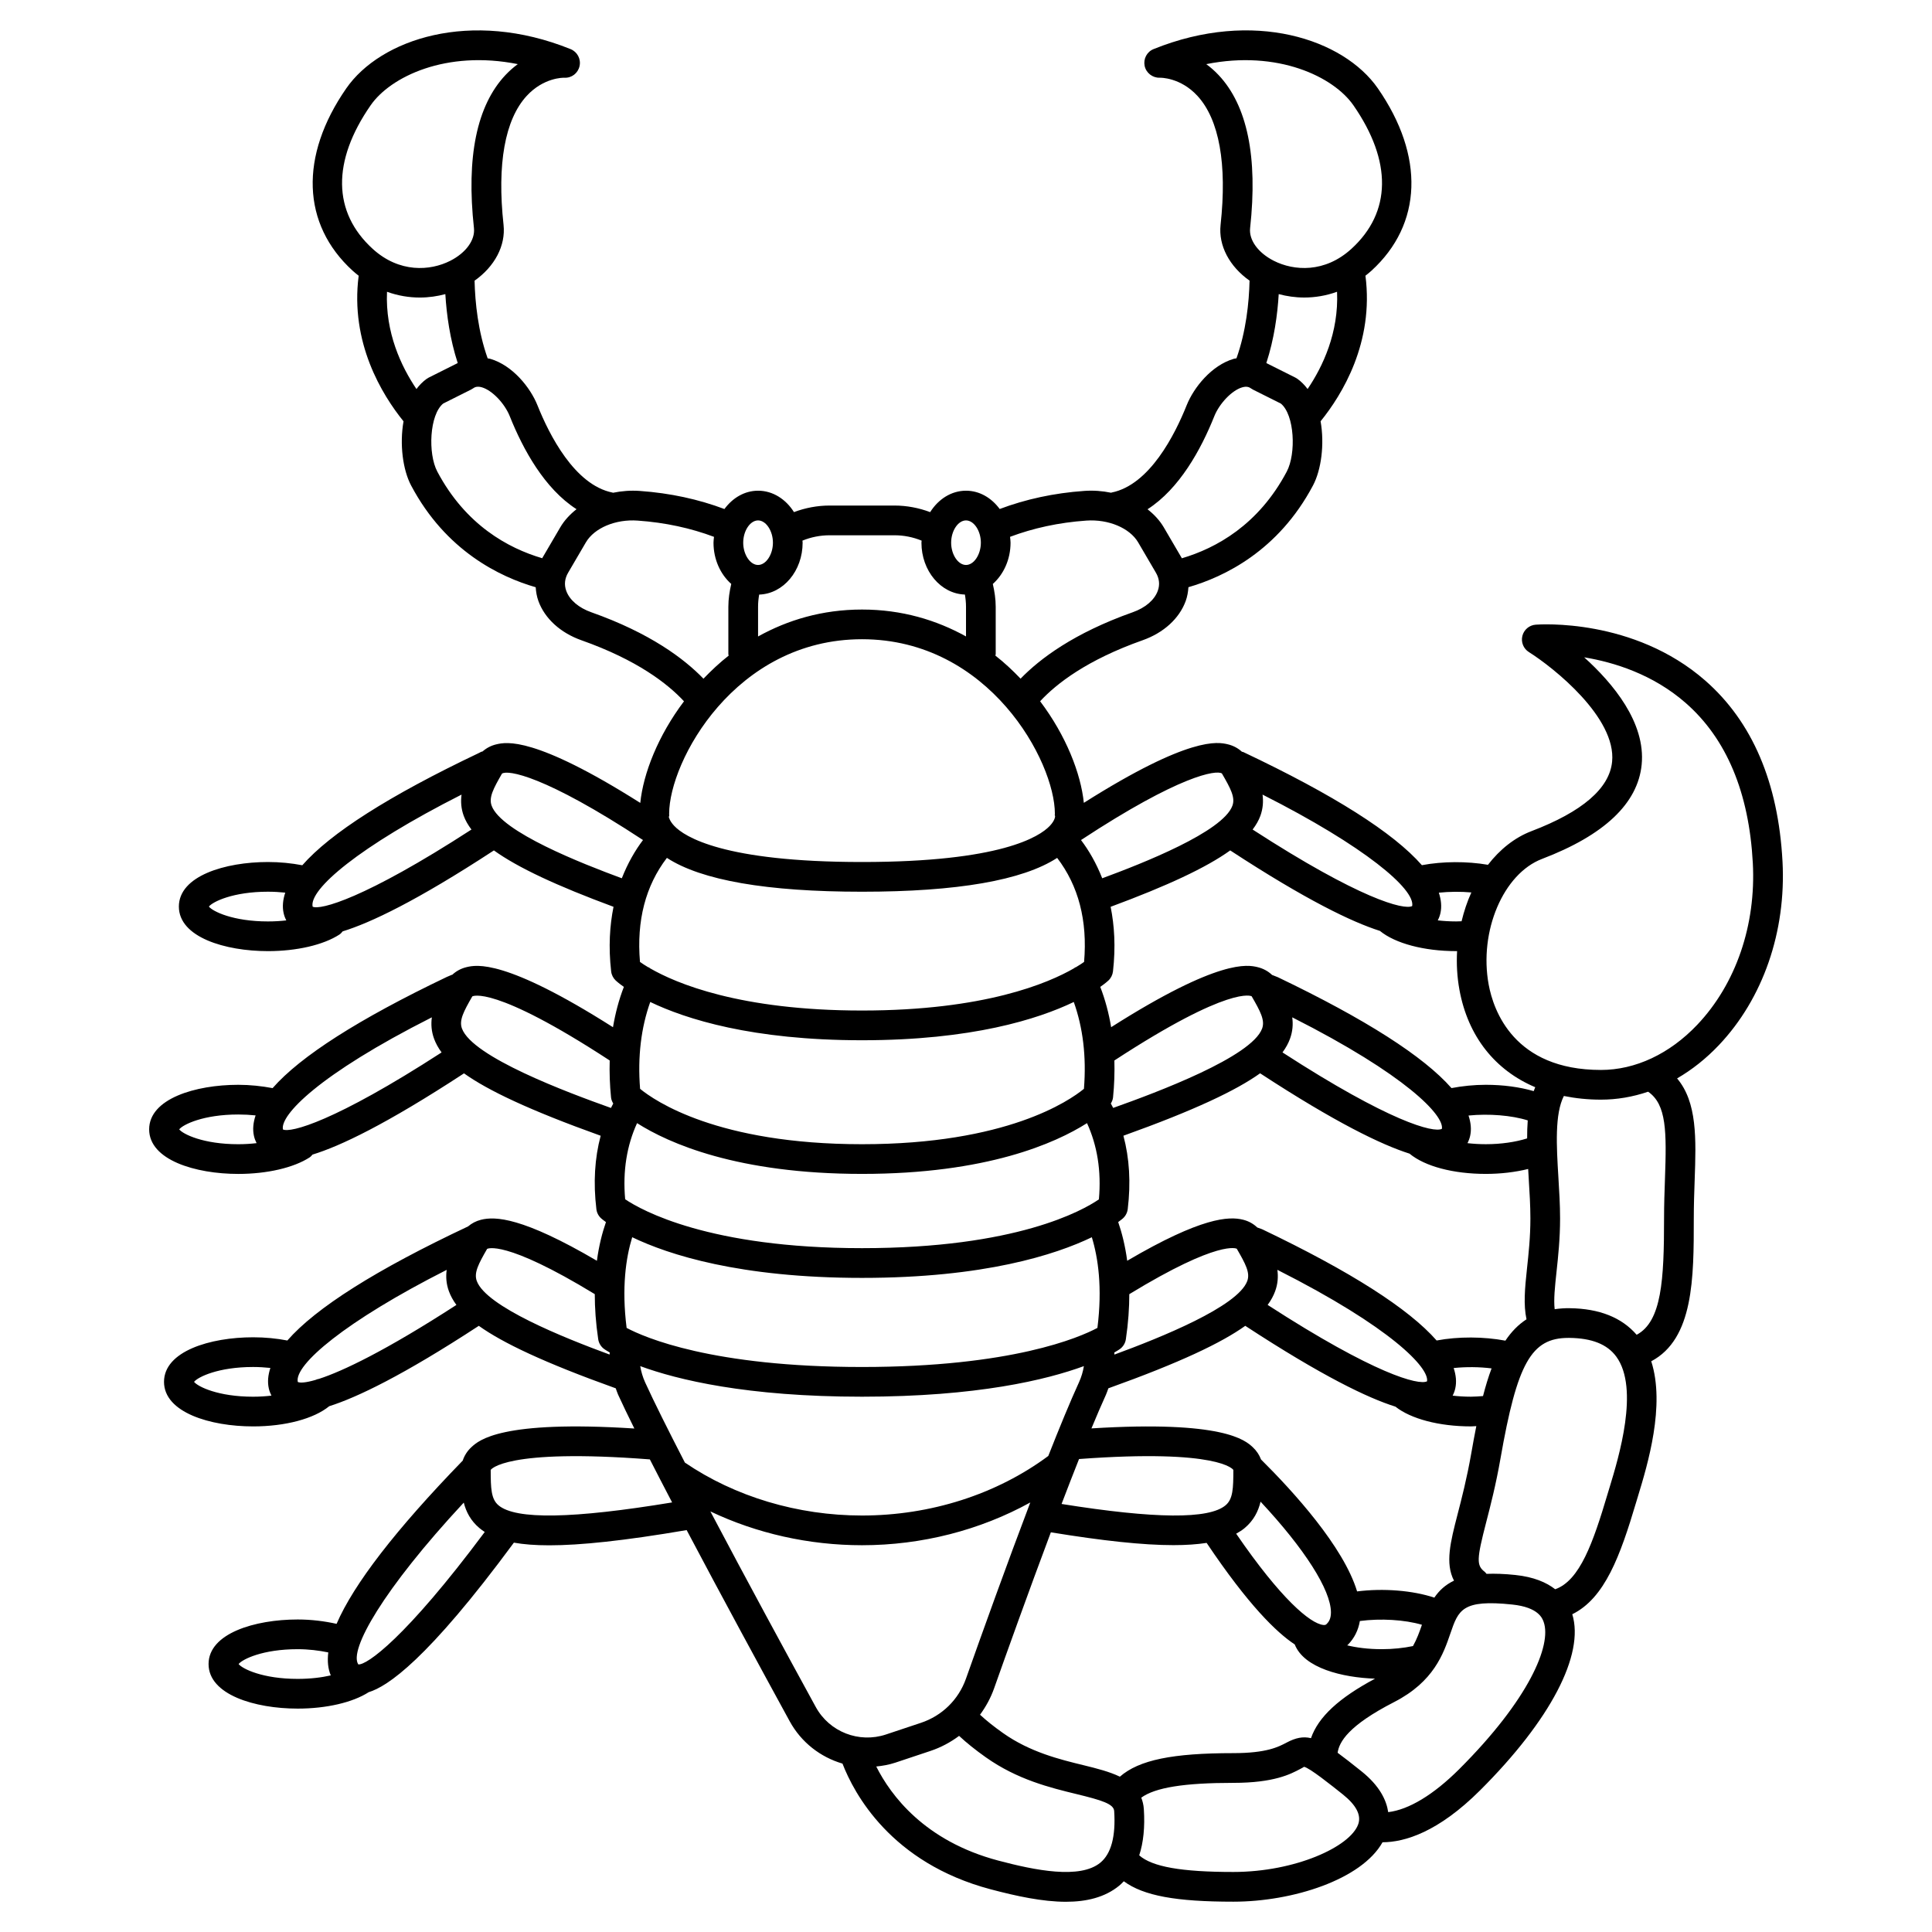<?xml version="1.0" encoding="UTF-8"?>
<!-- Uploaded to: SVG Repo, www.svgrepo.com, Generator: SVG Repo Mixer Tools -->
<svg fill="#000000" width="800px" height="800px" version="1.1" viewBox="144 144 512 512" xmlns="http://www.w3.org/2000/svg">
 <path d="m616.38 372.27c-1.117-20.863-7.996-36.98-20.449-47.891-19.02-16.656-43.926-14.91-44.973-14.832-1.691 0.133-3.106 1.336-3.516 2.981-0.406 1.645 0.289 3.371 1.723 4.273 6.531 4.117 23.223 17.375 22.059 29.062-0.699 7.066-7.887 13.254-21.363 18.395-4.477 1.707-8.387 4.856-11.535 8.922-5.602-0.965-11.984-0.934-17.512 0.102-7.516-8.59-23.289-18.605-47.305-29.969-0.125-0.059-0.254-0.051-0.387-0.094-1.027-0.938-2.285-1.629-3.781-1.98-2.562-0.594-9.992-2.262-38.113 15.523-0.801-7.789-4.699-17.793-11.586-26.922 4.332-4.672 12.402-10.949 27.184-16.176 5.547-1.961 9.695-5.742 11.391-10.375 0.441-1.207 0.641-2.441 0.727-3.676 9.453-2.727 23.824-9.613 33.016-26.969 2.18-4.117 3.086-10.887 2.008-17 5.723-7.062 14.184-20.867 11.887-38.578 0.539-0.426 1.078-0.852 1.605-1.336 13.484-12.32 14.113-30.379 1.688-48.309-9.043-13.039-32.953-21.117-59.449-10.406-1.766 0.715-2.742 2.59-2.359 4.453 0.387 1.863 2.113 3.188 3.984 3.129 0.188-0.008 5.492-0.094 10.004 4.805 5.777 6.273 7.898 18.094 6.137 34.184-0.602 5.508 2.363 11.039 7.68 14.789-0.133 5.812-0.922 13.426-3.469 20.582-0.238 0.055-0.477 0.062-0.715 0.133-5.887 1.723-10.598 7.594-12.484 12.312-3.106 7.773-9.816 21.109-19.887 23.125-0.047 0.008-0.082 0.043-0.129 0.055-2.285-0.469-4.68-0.66-7.117-0.484-8.066 0.566-15.566 2.215-22.414 4.793-2.164-2.938-5.34-4.848-8.922-4.848-3.91 0-7.352 2.25-9.504 5.676-3.008-1.125-6.203-1.742-9.438-1.742h-17.223c-3.234 0-6.43 0.613-9.434 1.738-2.156-3.422-5.598-5.672-9.508-5.672-3.582 0-6.758 1.91-8.922 4.856-6.852-2.578-14.352-4.223-22.418-4.793-2.441-0.176-4.832 0.016-7.121 0.484-0.043-0.012-0.078-0.043-0.121-0.051-10.07-2.016-16.781-15.355-19.887-23.125-1.887-4.723-6.598-10.586-12.484-12.312-0.238-0.07-0.477-0.078-0.715-0.133-2.547-7.156-3.332-14.773-3.469-20.586 5.316-3.746 8.281-9.281 7.68-14.789-1.762-16.086 0.359-27.91 6.137-34.184 4.512-4.898 9.742-4.82 9.965-4.809 1.957 0.109 3.625-1.207 4.039-3.082 0.414-1.879-0.586-3.773-2.371-4.5-26.5-10.707-50.418-2.629-59.457 10.41-12.43 17.93-11.801 35.992 1.688 48.309 0.527 0.48 1.066 0.91 1.605 1.336-2.297 17.711 6.168 31.52 11.887 38.582-1.082 6.113-0.172 12.883 2.008 17 9.191 17.359 23.562 24.242 33.016 26.969 0.086 1.234 0.289 2.469 0.727 3.676 1.695 4.633 5.844 8.414 11.391 10.375 14.781 5.227 22.844 11.504 27.184 16.176-6.887 9.129-10.789 19.133-11.586 26.926-28.059-17.754-35.516-16.117-38.094-15.531-1.461 0.336-2.688 1-3.703 1.898-0.117 0.047-0.242 0.039-0.363 0.098l-0.746 0.379c-23.648 11.254-39.211 21.176-46.66 29.68-2.871-0.543-5.906-0.859-9.094-0.859-11.375 0-23.617 3.695-23.617 11.809 0 8.113 12.242 11.809 23.617 11.809 7.617 0 14.684-1.641 18.914-4.383 0.359-0.23 0.617-0.543 0.875-0.855 7.359-2.258 19.562-8.035 40.082-21.453 6.363 4.57 16.586 9.344 31.699 14.945-0.996 4.941-1.371 10.586-0.629 17.109 0.105 0.926 0.535 1.781 1.211 2.422 0.125 0.121 0.816 0.75 2.16 1.691-1.309 3.371-2.254 6.941-2.883 10.688-28.699-18.238-36.258-16.516-38.789-15.926-1.508 0.359-2.773 1.062-3.801 2.023-0.059 0.023-0.121 0.012-0.176 0.035l-1.281 0.547c-23.371 11.172-38.77 21.02-46.16 29.461-2.875-0.539-5.945-0.879-9.098-0.879-11.375 0-23.617 3.695-23.617 11.809s12.242 11.809 23.617 11.809c7.613 0 14.68-1.637 18.91-4.379 0.312-0.203 0.531-0.484 0.766-0.746 7.297-2.223 19.445-7.988 40.145-21.527 6.305 4.5 17.23 9.723 36.219 16.535-1.594 5.961-1.98 12.465-1.137 19.449 0.113 0.957 0.574 1.836 1.297 2.473 0.094 0.086 0.512 0.438 1.238 0.965-0.973 2.797-1.855 6.191-2.398 10.246-19.723-11.574-26.977-11.812-30.727-10.863-1.332 0.336-2.465 0.949-3.414 1.758-24.352 11.461-40.328 21.57-47.895 30.234-2.859-0.551-5.894-0.852-9.066-0.852-11.375 0-23.617 3.695-23.617 11.809s12.242 11.809 23.617 11.809c8.566 0 16.117-2.043 20.16-5.348 7.391-2.344 19.527-8.152 39.648-21.305 6.309 4.504 17.242 9.73 36.289 16.559 0.207 0.559 0.375 1.125 0.621 1.672 1.145 2.512 2.621 5.574 4.309 8.98-35.305-2.266-41.195 3.106-43.176 4.938-1.121 1.035-1.871 2.25-2.305 3.566-17.723 18.262-28.883 32.719-33.43 43.262-3.184-0.711-6.664-1.156-10.309-1.156-11.375 0-23.617 3.695-23.617 11.809 0 8.113 12.242 11.809 23.617 11.809 7.613 0 14.574-1.629 18.82-4.352 4.965-1.523 15.512-8.484 38.477-39.629 2.535 0.457 5.598 0.707 9.375 0.707 8.199 0 19.793-1.199 36.41-4.035 9.352 17.707 19.895 37.109 27.305 50.66 3.078 5.629 8.191 9.523 13.992 11.223 3.043 7.879 12.809 26.301 39.266 33.312 6.863 1.82 13.77 3.305 19.945 3.305 5.457 0 10.344-1.16 14.137-4.277 0.434-0.355 0.82-0.758 1.207-1.156 5.246 3.852 13.84 5.41 29.035 5.41 15.711 0 33.965-5.844 39.527-15.746 5.879-0.02 14.734-2.668 25.879-13.789 18.633-18.586 27.684-35.941 24.406-46.641 8.664-4.277 12.719-15.527 16.922-29.652l0.52-1.723c2.504-8.227 7.262-23.969 3.484-35.664 11.262-5.953 11.277-22.137 11.277-37.844 0-3.606 0.121-7.027 0.234-10.238 0.391-10.93 0.676-20.559-4.66-26.879 3.949-2.289 7.68-5.238 11.074-8.816 11.711-12.352 17.855-30.102 16.863-48.703zm-86.125 173.11c-1.875 7.242-3.316 12.941-0.93 17.508-2.301 1.094-3.945 2.629-5.211 4.5-5.742-1.914-13.535-2.531-20.469-1.648-3.59-11.867-16.926-26.5-25.461-34.965-0.453-1.195-1.168-2.305-2.203-3.266-1.969-1.82-7.809-7.148-42.738-4.969 1.383-3.332 2.688-6.383 3.859-8.953 0.246-0.547 0.418-1.113 0.625-1.672 19.043-6.828 29.973-12.055 36.281-16.559 20.363 13.316 32.461 19.121 39.793 21.418 4.082 3.238 11.578 5.234 20.027 5.234 0.477 0 0.934-0.062 1.41-0.074-0.465 2.34-0.91 4.754-1.348 7.266-1.164 6.629-2.535 11.926-3.637 16.18zm-38.828 59.25c-2.137-0.504-4.062-0.102-6.488 1.184-2.094 1.109-5.25 2.785-14.086 2.785-16.078 0-24.973 1.789-30.074 6.238-2.762-1.328-6.125-2.184-9.613-3.035-6.32-1.539-14.184-3.457-21.348-8.52-2.398-1.691-4.406-3.297-6.102-4.863 1.539-2.102 2.816-4.418 3.715-6.945 3.246-9.176 9.055-25.406 15.055-41.395 13.777 2.25 24.414 3.398 32.492 3.398 3.352 0 6.258-0.203 8.789-0.594 11.07 16.488 18.52 23.719 23.352 26.91 2.481 6.293 12.613 8.77 21.281 9.07-9.594 5.125-15.035 10.156-16.973 15.766zm-176.47-94.312c-0.629-1.387-1.043-2.824-1.289-4.281 9.887 3.625 28.234 8.102 58.781 8.102 30.555 0 48.906-4.481 58.793-8.105-0.242 1.461-0.664 2.902-1.297 4.285-2.352 5.148-5.156 11.957-8.137 19.523-13.703 10.176-31.215 15.785-49.359 15.785-17.059 0-33.676-4.992-46.945-14.027-4.422-8.574-8.172-16.074-10.547-21.281zm-5.281-48.5c-0.676-7.543 0.453-14.273 3.152-20.176 8.398 5.336 26.605 13.453 59.621 13.453 33.016 0 51.223-8.121 59.621-13.453 2.703 5.91 3.828 12.648 3.148 20.203-4.348 2.984-21.91 12.93-62.77 12.93-40.484 0-58.371-9.996-62.773-12.957zm119.27-61.449c-0.117 0.055-0.188 0.156-0.301 0.223-6.824 3.953-23.75 11.207-56.199 11.207-32.43 0-49.355-7.246-56.176-11.191-0.117-0.07-0.195-0.18-0.324-0.238-0.059-0.027-0.117-0.02-0.176-0.043-0.934-0.555-1.648-1.035-2.168-1.406-0.941-10.953 1.484-20.195 7.133-27.574 9.145 5.949 26.461 8.969 51.711 8.969s42.566-3.019 51.711-8.965c5.648 7.383 8.074 16.625 7.137 27.57-0.523 0.371-1.242 0.855-2.18 1.41-0.055 0.02-0.113 0.012-0.168 0.039zm119.76 45.32c-3.055 0.965-6.914 1.535-10.945 1.535-1.734 0-3.352-0.105-4.863-0.277 0.305-0.594 0.547-1.227 0.703-1.922 0.379-1.703 0.199-3.512-0.43-5.398 5.398-0.535 11.414-0.062 15.695 1.289-0.121 1.543-0.16 3.144-0.16 4.773zm-22.59-2.539c-2.172 1.137-13.828-1.844-42.242-20.25 0.902-1.223 1.547-2.418 1.984-3.606 0.73-1.984 0.844-3.879 0.598-5.691 30.215 15.281 40.293 26.02 39.66 29.547zm-47.641-26.578c-2.769 7.508-27.672 16.84-39.469 21.035-0.191-0.398-0.422-0.781-0.625-1.168 0.301-0.496 0.527-1.031 0.586-1.613 0.34-3.371 0.441-6.625 0.355-9.789 30.867-20.16 36.355-17.02 36.375-17.023 2.312 3.996 3.582 6.363 2.777 8.559zm43.703 93.492c-2.184 1.105-13.816-1.848-42.238-20.25 0.906-1.227 1.547-2.43 1.984-3.621 0.727-1.98 0.836-3.863 0.594-5.676 30.211 15.266 40.297 26.004 39.66 29.547zm-50.422-35.137c2.312 3.996 3.59 6.359 2.781 8.555-2.496 6.789-23.066 15.031-35.203 19.492-0.004-0.18-0.031-0.363-0.039-0.543 0.863-0.492 1.371-0.836 1.477-0.91 0.863-0.621 1.438-1.562 1.594-2.613 0.648-4.356 0.906-8.316 0.91-11.941 23.949-14.605 28.457-12.043 28.48-12.039zm2.129 73.992c2.363-2 3.562-4.394 4.18-6.961 11.613 12.441 18.633 23.367 18.648 29.332 0.004 1.742-0.621 2.57-1.09 3.039-0.25 0.25-0.422 0.352-0.914 0.305-3.481-0.352-11.305-6.961-23.113-24.191 0.84-0.461 1.617-0.957 2.289-1.523zm27.297 30.977c1.707-1.707 2.785-3.863 3.195-6.312 5.477-0.73 11.848-0.352 16.449 0.996-0.664 1.938-1.352 3.824-2.371 5.644-2.519 0.527-5.344 0.824-8.246 0.824-3.691 0-6.766-0.426-9.195-1.016 0.055-0.051 0.117-0.086 0.168-0.137zm-32.383-36.988c-4.41 3.734-18.668 3.621-43.473-0.344 1.57-4.113 3.125-8.117 4.629-11.906 37.277-2.758 40.871 2.828 40.895 2.887 0 4.875-0.094 7.711-2.051 9.363zm68.215-28.938c-1.055 0.074-2.109 0.168-3.188 0.168-1.719 0-3.34-0.105-4.863-0.281 0.305-0.59 0.547-1.223 0.699-1.914 0.383-1.707 0.199-3.516-0.426-5.402 3.285-0.34 6.801-0.312 10.047 0.094-0.844 2.25-1.594 4.707-2.269 7.336zm5.93-14.684c-5.758-1.082-12.484-1.125-18.223-0.043-7.402-8.434-22.789-18.27-46.125-29.426-0.121-0.059-0.246-0.109-0.379-0.156l-1.023-0.363c-1.012-0.969-2.262-1.684-3.754-2.059-3.754-0.945-11.027-0.684-30.719 10.875-0.543-4.055-1.422-7.465-2.387-10.258 0.723-0.523 1.137-0.875 1.23-0.957 0.719-0.637 1.176-1.52 1.297-2.473 0.844-6.992 0.453-13.488-1.145-19.449 18.992-6.812 29.922-12.039 36.227-16.543 20.074 13.121 32.199 18.941 39.598 21.293 4.055 3.363 11.57 5.367 20.219 5.367 4.004 0 7.836-0.473 11.219-1.305 0.051 0.883 0.098 1.758 0.152 2.648 0.219 3.504 0.438 7.121 0.438 10.465 0 4.949-0.48 9.367-0.902 13.27-0.57 5.277-0.961 9.598-0.129 13.453-2.191 1.422-4.031 3.324-5.594 5.66zm7.5-66.129c-3.707-1.082-8.082-1.676-12.684-1.676-3.156 0-6.242 0.332-9.102 0.871-7.379-8.398-22.703-18.211-46-29.375l-1.449-0.574c-0.023-0.012-0.051-0.004-0.074-0.012-1.043-1-2.348-1.73-3.898-2.098-2.547-0.598-10.078-2.32-38.773 15.922-0.625-3.742-1.578-7.312-2.883-10.68 1.344-0.941 2.031-1.57 2.16-1.691 0.676-0.637 1.105-1.496 1.211-2.422 0.738-6.523 0.371-12.176-0.625-17.109 15.105-5.598 25.328-10.375 31.691-14.945 20.129 13.16 32.266 18.98 39.672 21.328 4.027 3.309 11.668 5.359 20.199 5.359 0.086 0 0.168-0.008 0.254-0.008-0.191 3.402 0 6.867 0.629 10.305 2.269 12.324 9.441 21.27 20.078 25.77-0.141 0.34-0.281 0.684-0.406 1.035zm-16.52-52.652c-1.094 2.402-1.949 4.977-2.59 7.637-0.484 0.016-0.953 0.043-1.445 0.043-1.738 0-3.356-0.105-4.863-0.277 0.305-0.594 0.551-1.227 0.703-1.922 0.383-1.711 0.199-3.527-0.426-5.418 2.801-0.289 5.789-0.316 8.621-0.062zm-15.68 3.606c-2.156 1.117-13.82-1.84-42.285-20.277 0.91-1.199 1.605-2.41 2.051-3.629 0.711-1.965 0.816-3.832 0.578-5.629 27.191 13.746 40.492 25.113 39.656 29.535zm-50.426-35.137c2.309 3.988 3.582 6.348 2.785 8.539-2.519 6.926-23.781 15.285-34.504 19.238-1.59-4.055-3.57-7.426-5.621-10.133 26.277-17.27 35.895-18.613 37.34-17.645zm22.711-101.88c-0.781-1.043-1.676-1.969-2.719-2.711-0.168-0.117-0.344-0.223-0.527-0.32l-7.449-3.731c-0.078-0.051-0.164-0.074-0.242-0.125 2.062-6.324 2.957-12.789 3.281-18.266 2.102 0.559 4.375 0.906 6.769 0.906 2.805 0 5.75-0.465 8.691-1.527 0.473 10.828-3.762 19.797-7.805 25.773zm-23.602-83.219c-1.062-1.129-2.16-2.078-3.258-2.879 18.953-3.793 33.734 3.32 39.008 10.922 10.27 14.82 10.086 28.316-0.527 38.012-7.074 6.461-15.27 5.875-20.582 3.18-4.16-2.109-6.625-5.512-6.277-8.656 2.066-18.844-0.746-32.5-8.363-40.578zm-1.141 90.461c1.379-3.445 4.688-6.887 7.387-7.68 1.242-0.367 1.914-0.043 2.363 0.281 0.168 0.117 0.344 0.223 0.527 0.32l7.371 3.691c3.644 2.969 4.086 13.273 1.566 18.031-7.481 14.129-18.723 20.301-27.812 22.973-0.031-0.055-0.043-0.113-0.074-0.168l-4.699-8.027c-1.07-1.832-2.562-3.426-4.309-4.797 8.469-5.441 14.168-15.844 17.68-24.625zm-33.895 27.625c5.859-0.41 11.496 1.965 13.727 5.766l4.699 8.027c0.93 1.582 1.094 3.211 0.5 4.836-0.887 2.422-3.297 4.484-6.621 5.656-15.582 5.516-24.621 12.32-29.734 17.605-2.062-2.148-4.254-4.223-6.68-6.113 0.023-0.137 0.09-0.258 0.09-0.398v-12.547c0-2.051-0.312-4.062-0.766-6.039 2.836-2.519 4.699-6.465 4.699-10.938 0-0.531-0.082-1.035-0.133-1.551 6.141-2.309 12.906-3.793 20.219-4.305zm-31.891-0.047c2.098 0 3.938 2.758 3.938 5.902-0.004 3.148-1.84 5.906-3.938 5.906s-3.938-2.758-3.938-5.902c0-3.148 1.84-5.906 3.938-5.906zm-36.164 3.938h17.223c2.473 0 4.914 0.492 7.18 1.422-0.008 0.184-0.047 0.355-0.047 0.543 0 7.477 5.144 13.555 11.516 13.742 0.18 1.062 0.293 2.137 0.293 3.227v7.875c-7.828-4.34-17-7.129-27.555-7.129-10.551 0-19.727 2.789-27.551 7.137v-7.875c0-1.09 0.109-2.164 0.293-3.227 6.371-0.191 11.516-6.269 11.516-13.75 0-0.188-0.039-0.363-0.047-0.547 2.266-0.926 4.707-1.418 7.18-1.418zm-18.941-3.938c2.098 0 3.938 2.758 3.938 5.902 0 3.148-1.84 5.906-3.938 5.906-2.098 0-3.938-2.758-3.938-5.902 0-3.148 1.84-5.906 3.938-5.906zm-102.68-110c5.269-7.602 20.047-14.711 39.008-10.922-1.098 0.801-2.195 1.75-3.258 2.879-7.617 8.082-10.43 21.734-8.363 40.582 0.344 3.144-2.121 6.547-6.277 8.656-5.312 2.699-13.508 3.277-20.582-3.18-10.609-9.695-10.801-23.195-0.527-38.016zm4.344 49.41c2.941 1.062 5.883 1.527 8.691 1.527 2.394 0 4.668-0.348 6.769-0.906 0.332 5.481 1.223 11.941 3.281 18.266-0.078 0.047-0.164 0.074-0.242 0.125l-7.449 3.731c-0.184 0.09-0.359 0.195-0.527 0.32-1.043 0.746-1.941 1.668-2.719 2.711-4.043-5.981-8.277-14.949-7.805-25.773zm13.328 47.645c-2.519-4.754-2.078-15.062 1.566-18.031l7.371-3.691c0.184-0.09 0.359-0.195 0.527-0.32 0.445-0.324 1.117-0.645 2.363-0.281 2.699 0.793 6.012 4.234 7.387 7.68 3.512 8.781 9.207 19.184 17.68 24.617-1.742 1.375-3.234 2.973-4.305 4.801l-4.699 8.027c-0.031 0.055-0.043 0.113-0.074 0.168-9.09-2.668-20.332-8.84-27.816-22.969zm40.801 37.281c-3.32-1.172-5.738-3.234-6.621-5.656-0.594-1.625-0.426-3.254 0.5-4.836l4.699-8.027c2.227-3.805 7.859-6.195 13.727-5.766 7.312 0.512 14.078 1.996 20.223 4.305-0.051 0.512-0.133 1.016-0.133 1.547 0 4.473 1.867 8.414 4.703 10.934-0.457 1.977-0.766 3.988-0.766 6.039v12.551c0 0.141 0.066 0.266 0.082 0.406-2.426 1.895-4.617 3.969-6.68 6.113-5.113-5.293-14.148-12.098-29.734-17.609zm20.641 53.402c0-13.832 17.391-46.25 51.113-46.25 33.723 0 51.113 32.418 51.113 46.25 0 0.512-0.141 0.148 0.055 0.621 0 0.043 0.043 1.066-1.395 2.586-2.719 2.879-13.02 9.582-49.773 9.582-36.754 0-47.055-6.703-49.773-9.586-1.285-1.363-1.391-2.328-1.43-2.344 0.176-0.434 0.09-0.367 0.09-0.859zm-55.016-5.074c-0.234 1.793-0.137 3.66 0.574 5.621 0.445 1.223 1.141 2.434 2.051 3.637-28.449 18.434-40.113 21.398-42.086 20.445-1.02-4.547 12.242-15.926 39.461-29.703zm-66.957 29.672c1.016-1.285 6.406-3.938 15.645-3.938 1.562 0 3.102 0.09 4.594 0.246-0.629 1.898-0.816 3.711-0.43 5.43 0.152 0.691 0.402 1.332 0.707 1.926-1.496 0.172-3.117 0.273-4.867 0.273-9.238 0-14.633-2.648-15.648-3.938zm74.93-26.738c-0.797-2.188 0.477-4.551 2.746-8.496 1.5-1.02 11.137 0.355 37.367 17.602-2.055 2.711-4.027 6.098-5.613 10.133-10.492-3.871-31.973-12.27-34.5-19.238zm98.156 62.164c29.125 0 46.652-5.598 56.121-10.141 2.414 6.769 3.379 14.445 2.691 23.012-3.898 3.203-20.555 14.68-58.812 14.68-38.301 0-54.949-11.504-58.812-14.676-0.688-8.566 0.281-16.238 2.691-23.016 9.469 4.543 26.996 10.141 56.121 10.141zm-114-6.074c-0.242 1.816-0.133 3.707 0.598 5.695 0.438 1.184 1.082 2.383 1.984 3.606-28.43 18.406-40.051 21.363-42.039 20.418-0.828-3.703 9.281-14.48 39.457-29.719zm-66.953 29.688c1.016-1.285 6.406-3.938 15.645-3.938 1.562 0 3.109 0.082 4.602 0.238-0.637 1.902-0.82 3.719-0.438 5.438 0.152 0.688 0.398 1.324 0.699 1.914-1.566 0.184-3.199 0.285-4.863 0.285-9.238 0-14.629-2.648-15.645-3.938zm74.934-26.715c-0.812-2.195 0.465-4.562 2.738-8.516 0.047-0.035 5.512-3.211 36.414 16.977-0.086 3.164 0.016 6.422 0.355 9.797 0.059 0.582 0.289 1.117 0.586 1.613-0.203 0.391-0.418 0.777-0.605 1.172-11.613-4.137-36.707-13.504-39.488-21.043zm106.02 66.078c32.43 0 51.285-6.152 60.902-10.773 1.664 5.449 2.828 13.324 1.48 24.027-4.789 2.547-22.719 10.359-62.383 10.359-39.707 0-57.633-7.832-62.383-10.359-1.352-10.688-0.191-18.559 1.48-24.031 9.617 4.625 28.477 10.777 60.902 10.777zm-70.824 4.305c0.004 3.629 0.262 7.594 0.91 11.945 0.156 1.051 0.73 1.992 1.594 2.613 0.102 0.074 0.609 0.414 1.465 0.906-0.008 0.18-0.043 0.363-0.047 0.547-12.16-4.469-32.695-12.703-35.188-19.488-0.809-2.195 0.465-4.562 2.738-8.512 0.051-0.023 4.535-2.633 28.527 11.988zm-39.246-6.43c-0.238 1.805-0.133 3.691 0.594 5.672 0.438 1.191 1.078 2.394 1.984 3.621-18.766 12.156-30.219 17.59-36.387 19.582-0.344 0.062-0.664 0.145-0.984 0.301-2.559 0.738-4.07 0.824-4.664 0.527-1-4.488 12.52-16.062 39.457-29.703zm-66.949 29.676c1.016-1.285 6.406-3.938 15.645-3.938 1.555 0 3.09 0.098 4.582 0.25-0.621 1.895-0.801 3.707-0.418 5.422 0.152 0.688 0.398 1.324 0.699 1.918-1.523 0.176-3.144 0.285-4.863 0.285-9.238 0-14.629-2.652-15.645-3.938zm11.805 74.785c1.016-1.285 6.406-3.938 15.645-3.938 2.898 0 5.613 0.34 8.121 0.855-0.277 2.328-0.07 4.363 0.664 6.09-2.398 0.547-5.336 0.926-8.781 0.926-9.238 0-14.633-2.648-15.648-3.934zm31.727 0.098c-2.555-3.762 6.496-19.809 27.945-42.883 0.637 2.488 1.836 4.805 4.144 6.746 0.438 0.367 0.91 0.711 1.414 1.043-21.039 28.23-31.297 35.316-33.504 35.094zm37.152-42.164c-1.969-1.652-2.062-4.5-2.07-9.375 0.023-0.055 3.688-5.769 42.18-2.793 0.934 1.824 1.898 3.699 2.898 5.637 0.004 0.008 0.008 0.02 0.016 0.027 0.969 1.871 1.965 3.781 2.984 5.738-26.359 4.352-41.438 4.609-46.008 0.766zm84.074 53.445c-7.582-13.855-18.449-33.855-27.926-51.828 12.223 5.82 26.082 8.961 40.188 8.961 15.891 0 31.328-4.012 44.594-11.332-6.269 16.508-12.699 34.414-17.043 46.684-1.969 5.57-6.32 9.84-11.941 11.715l-9.266 3.09c-7.16 2.379-14.988-0.68-18.605-7.289zm48.363 40.703c-19.535-5.176-28.488-17.301-32.332-24.93 1.695-0.172 3.391-0.465 5.066-1.023l9.266-3.09c2.789-0.93 5.344-2.297 7.625-4.004 1.996 1.863 4.332 3.734 7.094 5.688 8.383 5.926 17.059 8.043 24.027 9.738 6.691 1.629 9.855 2.606 9.977 4.492 0.438 6.723-0.797 11.324-3.66 13.68-5.387 4.438-17.293 2.043-27.062-0.551zm95.402-9.641c-2.098 5.977-16.699 12.66-33.102 12.66-13.797 0-21.527-1.379-24.941-4.406 1.117-3.414 1.535-7.5 1.223-12.254-0.074-1.141-0.332-2.125-0.68-3.031 3.691-2.691 11.395-3.922 24.398-3.922 10.797 0 15.164-2.316 17.773-3.703 0.43-0.227 0.961-0.512 0.953-0.551 1.434 0.23 7.422 5.027 10.305 7.328 3.539 2.832 4.91 5.481 4.07 7.879zm26.75-14.578c-6.82 6.801-13.375 10.738-18.809 11.383-0.469-3.172-2.254-6.961-7.094-10.832-2.496-1.996-4.527-3.594-6.312-4.902 0.41-2.859 2.816-7.199 14.984-13.441 10.508-5.391 13.047-12.781 14.898-18.172 2.133-6.223 3.109-9.07 16.41-7.668 6.938 0.723 7.977 3.66 8.316 4.625 2.164 6.133-3.922 20.574-22.395 39.008zm39.875-74.742-0.535 1.77c-3.848 12.934-7.356 22.984-13.895 25.289-2.328-1.816-5.688-3.273-10.555-3.781-2.922-0.309-5.422-0.387-7.648-0.301-0.156-0.176-0.273-0.383-0.465-0.531-2.215-1.695-2.168-3.297 0.395-13.199 1.137-4.394 2.551-9.859 3.766-16.797 4.434-25.32 8.16-32.004 18.012-32.004h0.254c5.973 0.07 10.035 1.691 12.43 4.965 6.191 8.453 0.617 26.77-1.758 34.59zm14.66-81.719c-0.117 3.301-0.242 6.816-0.242 10.516 0 16.219-0.605 27.285-7.262 30.824-3.941-4.566-9.879-6.949-17.73-7.043-1.426-0.027-2.734 0.086-3.996 0.266-0.297-2.551 0.059-5.91 0.492-9.93 0.441-4.098 0.941-8.742 0.941-14.117 0-3.586-0.227-7.324-0.449-10.941-0.504-8.266-0.988-16.742 1.453-21.52 3.082 0.625 6.352 0.973 9.816 0.973 4.238 0 8.441-0.719 12.512-2.106 4.914 3.387 4.906 10.613 4.465 23.078zm-16.977-28.844c-23.082 0-28.488-15.82-29.742-22.617-2.606-14.137 3.871-29.395 14.148-33.312 16.496-6.293 25.375-14.695 26.395-24.98 1.102-11.16-7.644-21.605-15.234-28.441 7.867 1.297 18.203 4.473 26.914 12.105 10.797 9.457 16.777 23.723 17.777 42.387 0.883 16.457-4.484 32.078-14.711 42.871-7.332 7.731-16.402 11.988-25.547 11.988z"/>
</svg>